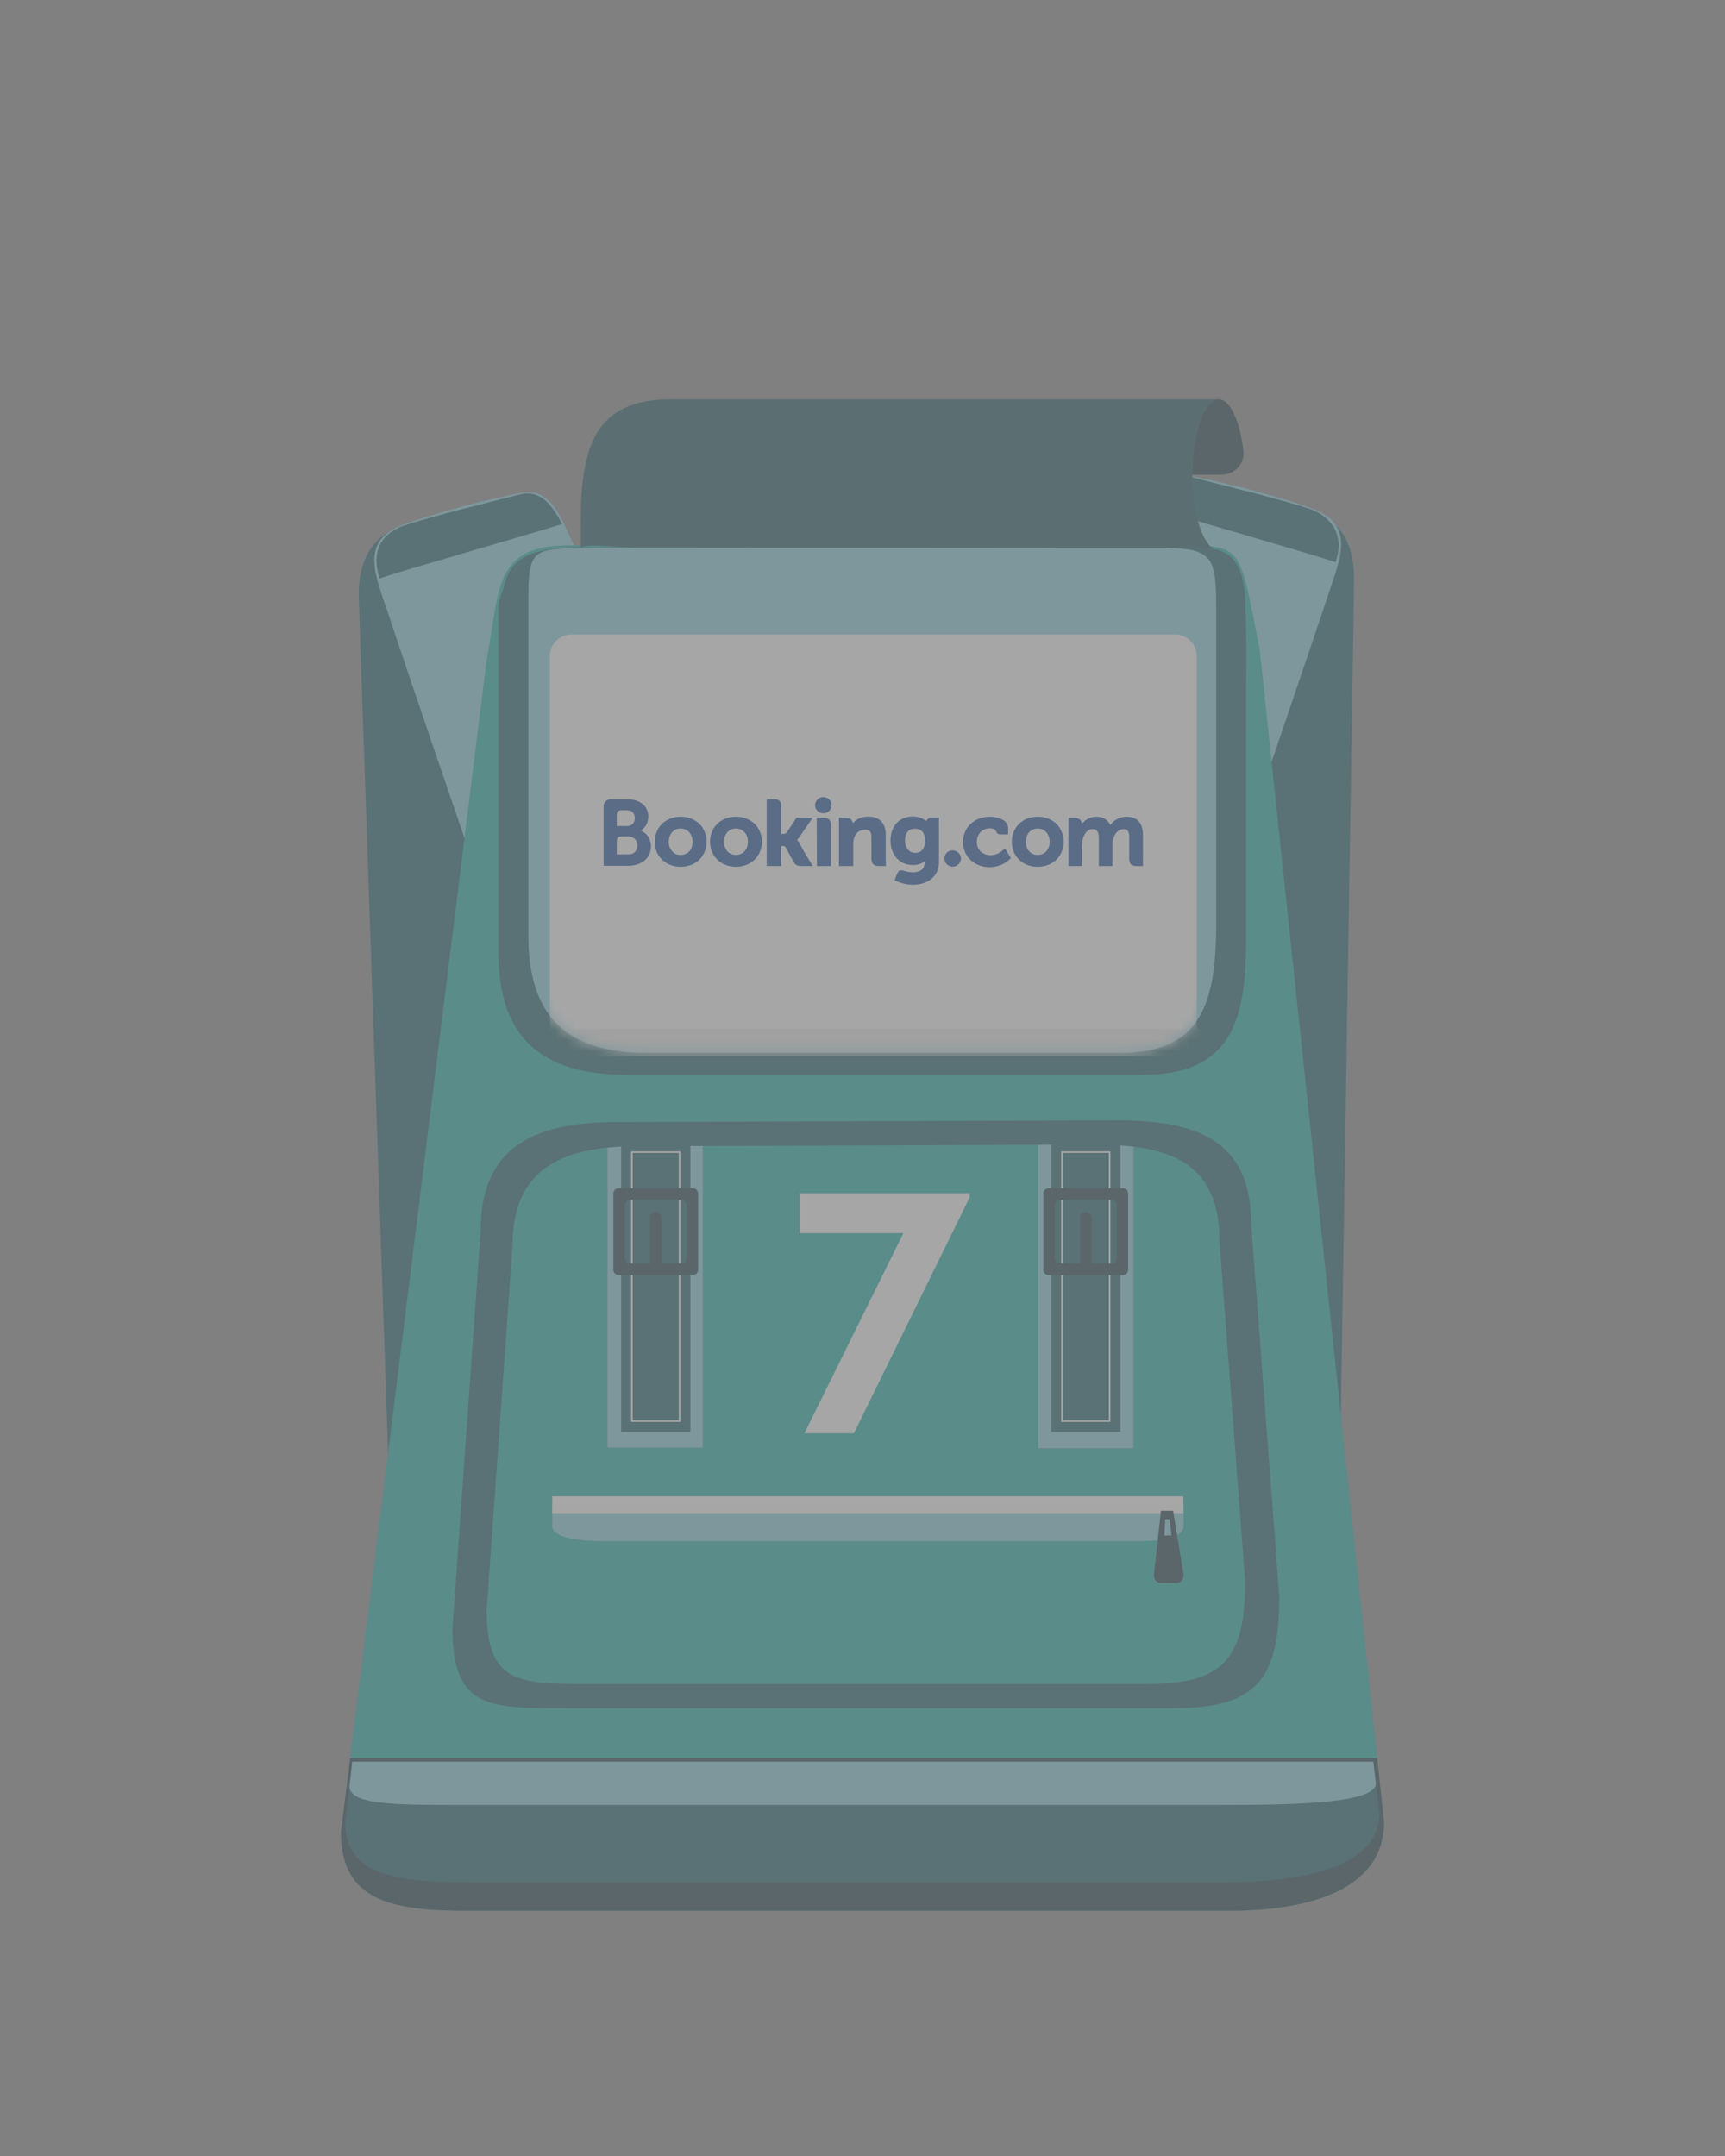 <svg width="160" height="200" viewBox="0 0 160 200" fill="none" xmlns="http://www.w3.org/2000/svg">
<rect x="0" y="0" width="160" height="200" fill="#808080" stroke="none"/>
<g opacity="0.3">
<g clip-path="url(#clip0_18468_66655)">
<path d="M111.119 137.049C111.055 141.059 113.582 144.351 116.762 144.401L118.398 144.426C121.578 144.477 124.205 141.267 124.272 137.26L125.594 53.931C125.658 49.921 123.856 47.418 119.894 46.806H116.735C113.554 46.756 112.508 49.71 112.444 53.722L111.121 137.05L111.119 137.049Z" fill="#004E5A"/>
<path d="M101.962 57.659C102.218 57.127 106.365 48.049 106.728 47.251C107.486 45.587 108.604 43.856 110.594 44.2C113.653 44.718 118.964 46.151 121.857 47.231C125.857 48.762 124.203 52.082 123.106 55.433C121.781 59.482 115.254 78.546 113.984 82.234" fill="#76CEDC"/>
<path d="M49.285 138.402C49.422 142.409 46.957 145.747 43.779 145.857L42.143 145.912C38.965 146.022 36.278 142.863 36.139 138.855L33.283 55.566C33.146 51.559 34.901 49.021 38.851 48.336L42.011 48.276C45.189 48.166 46.29 51.103 46.429 55.11L49.285 138.399V138.402Z" fill="#004E5A"/>
<path d="M57.153 59.151C56.897 58.619 52.75 49.541 52.387 48.743C51.629 47.079 50.511 45.348 48.521 45.692C45.462 46.21 40.15 47.643 37.258 48.723C33.258 50.252 34.912 53.574 36.008 56.925C37.333 60.971 43.86 80.038 45.131 83.724" fill="#76CEDC"/>
<path d="M128.373 169.024C128.373 175.466 121.069 177.254 114.007 177.254H43.482C36.42 177.254 31.627 176.401 31.627 169.96L45.132 61.242C46.409 54.667 45.703 50.593 52.767 50.593L110.772 50.554C115.33 50.781 115.044 51.235 116.847 60.288L128.37 169.024H128.373Z" fill="#00A79D"/>
<path d="M118.656 148.094C118.656 155.817 116.54 158.454 108.844 158.454H53.279C45.582 158.451 41.97 158.775 41.97 151.051L44.591 114.129C44.591 106.406 49.514 104.09 57.214 104.09L103.599 103.932C111.294 103.932 116.055 105.913 116.055 113.634L118.656 148.094Z" fill="#004E5A"/>
<path d="M115.538 56.769C115.506 55.135 115.428 53.087 114.395 51.902C114.085 51.544 113.625 51.237 113.18 51.079C112.549 50.854 111.606 50.893 110.948 50.781C110.077 50.747 109.049 50.74 107.822 50.74L65.541 50.772L52.77 50.795C48.233 51.013 47.218 52.407 46.709 54.513C46.508 55.192 46.369 55.382 46.236 56.099V88.34C46.236 96.143 50.083 99.706 58.18 99.706H105.929C114.026 99.706 115.582 94.981 115.582 87.175V78.652C115.582 76.077 115.577 73.503 115.582 70.929C115.589 68.462 115.589 65.998 115.587 63.531C115.587 61.527 115.614 59.521 115.559 57.518C115.552 57.282 115.548 57.032 115.543 56.768H115.539L115.538 56.769Z" fill="#004E5A"/>
<path d="M112.803 85.67C112.803 93.143 111.37 97.666 103.922 97.666H59.993C52.545 97.666 49.004 94.257 49.004 86.781V55.908C49.004 50.583 49.347 50.922 55.392 50.816L105.666 50.777C112.485 50.777 112.801 50.967 112.801 56.549V85.666L112.803 85.668V85.67Z" fill="#76CEDC"/>
<path d="M56.338 134.303V106.46C50.894 107.015 47.538 109.433 47.538 115.537L45.132 149.415C45.132 156.501 48.445 156.205 55.509 156.207H106.493C113.553 156.207 115.493 153.789 115.494 146.702L113.109 115.083C113.109 109.241 110.137 106.985 105.14 106.37V134.358H96.28V106.198L65.195 106.305V134.304H56.337L56.338 134.303Z" fill="#00A79D"/>
<path d="M74.17 114.395V110.689H89.946V111.063L79.202 132.959H74.612L83.792 114.395H74.17Z" fill="white"/>
<path d="M65.195 134.303V106.304L59.118 106.325C58.139 106.325 57.214 106.371 56.338 106.46V134.303H65.195Z" fill="#76CEDC"/>
<path d="M96.28 134.358V106.198L101.679 106.18C102.921 106.18 104.074 106.24 105.14 106.371V134.359L96.28 134.358Z" fill="#76CEDC"/>
<path d="M103.922 132.824V105.873H97.5V132.824H103.922Z" fill="#004E5A"/>
<path d="M102.922 106.873H98.5V131.824H102.922V106.873Z" stroke="white" stroke-width="0.15" stroke-miterlimit="10"/>
<path d="M128.373 169.024L127.744 163.087H32.482L31.628 169.962C31.628 176.404 36.421 177.256 43.483 177.256H114.006C121.07 177.256 128.371 175.468 128.371 169.027L128.373 169.024Z" fill="#002831"/>
<path d="M127.941 168.229L127.381 163.422H32.674L32.014 169.027C32.014 174.125 37.027 174.632 43.992 174.632H113.534C120.5 174.632 127.943 173.325 127.943 168.226L127.941 168.229Z" fill="#004E5A"/>
<path d="M127.616 165.425L127.383 163.422H32.673L32.419 165.698C32.419 167.52 37.027 167.431 43.991 167.431H113.533C120.499 167.431 127.615 167.25 127.615 165.427L127.616 165.425Z" fill="#76CEDC"/>
<path d="M109.795 141.499C109.795 142.446 108.48 142.953 105.954 142.953H55.796C53.269 142.953 51.221 142.535 51.221 141.589V139.521L109.792 139.484V141.499H109.795Z" fill="#76CEDC"/>
<path d="M52.139 48.611C51.412 47.274 50.391 45.477 48.44 45.812C45.246 46.644 40.476 47.767 37.403 48.781C33.841 50.092 35.143 53.361 35.205 53.657C38.18 52.669 49.621 49.425 52.139 48.609V48.611Z" fill="#004E5A"/>
<path d="M106.945 47.095C107.669 45.758 108.693 43.961 110.642 44.298C113.836 45.13 118.606 46.253 121.679 47.269C125.25 48.839 123.938 51.849 123.876 52.145C120.902 51.159 109.46 47.913 106.943 47.097L106.945 47.095Z" fill="#004E5A"/>
<path d="M51.223 139.583H109.762" stroke="white" stroke-width="1.56" stroke-miterlimit="10"/>
<path d="M64.037 132.824V105.873H57.613V132.824H64.037Z" fill="#004E5A"/>
<path d="M63.037 106.873H58.612V131.824H63.037V106.873Z" stroke="white" stroke-width="0.15" stroke-miterlimit="10"/>
<path d="M109.783 146.047L108.811 140.147H107.684L107.024 146.084C106.979 146.492 107.298 146.849 107.709 146.849H109.103C109.528 146.849 109.853 146.467 109.784 146.049L109.783 146.047ZM107.991 142.438L108.08 140.924H108.492L108.658 142.438H107.991Z" fill="#B2B2B2"/>
<path d="M109.783 146.047L108.811 140.147H107.684L107.024 146.084C106.979 146.492 107.298 146.849 107.709 146.849H109.103C109.528 146.849 109.853 146.467 109.784 146.049L109.783 146.047ZM107.991 142.438L108.08 140.924H108.492L108.658 142.438H107.991Z" fill="#002831"/>
<g style="mix-blend-mode:multiply">
<path d="M107.633 143.476C107.588 143.947 107.542 144.42 107.497 144.891C107.458 145.3 107.418 145.714 107.497 146.116C107.519 146.238 107.572 146.376 107.692 146.407C107.747 146.421 107.808 146.407 107.859 146.382C107.975 146.323 108.05 146.201 108.085 146.075C108.12 145.949 108.115 145.817 108.113 145.685C108.103 145.255 108.095 144.824 108.085 144.394C108.079 144.123 108.073 143.855 108.067 143.585C108.067 143.492 108.061 143.39 108.002 143.317C107.87 143.153 107.652 143.311 107.636 143.474L107.633 143.476Z" fill="#002831"/>
</g>
<path d="M113.167 37.041H113.026C113.074 37.041 113.12 37.054 113.167 37.062V37.041Z" fill="#02454F"/>
<path d="M110.601 44.034C110.601 40.172 111.687 37.042 113.026 37.042H62.228C55.212 37.042 53.861 41.377 53.861 48.539V50.78C54.908 50.405 56.574 50.78 59.255 50.78L109.529 50.819C111.232 50.849 111.953 50.848 112.674 50.945C111.502 50.452 110.601 47.55 110.601 44.034Z" fill="#02454F"/>
<path d="M113.18 51.026V50.998C113.154 51.003 113.128 51.01 113.102 51.012C113.129 51.017 113.153 51.02 113.18 51.026Z" fill="#02454F"/>
<path d="M113.026 51.026C113.052 51.026 113.076 51.015 113.102 51.012C112.955 50.985 112.814 50.963 112.674 50.944C112.789 50.992 112.906 51.026 113.026 51.026Z" fill="#02454F"/>
<path d="M113.026 37.041C111.687 37.041 110.601 40.172 110.601 44.033H113.336C114.521 44.033 115.464 43.004 115.328 41.826C115.008 39.046 114.098 37.041 113.026 37.041Z" fill="#002831"/>
<mask id="mask0_18468_66655" style="mask-type:luminance" maskUnits="userSpaceOnUse" x="49" y="50" width="64" height="48">
<path d="M112.803 85.67C112.803 93.143 111.37 97.666 103.922 97.666H59.993C52.545 97.666 49.004 94.257 49.004 86.781V55.908C49.004 50.583 49.347 50.922 55.392 50.816L105.666 50.777C112.485 50.777 112.801 50.967 112.801 56.549V85.666L112.803 85.668V85.67Z" fill="white"/>
</mask>
<g mask="url(#mask0_18468_66655)">
<path d="M109 58.86H53C51.895 58.86 51 59.755 51 60.86V95.951C51 97.056 51.895 97.951 53 97.951H109C110.104 97.951 111 97.056 111 95.951V60.86C111 59.755 110.104 58.86 109 58.86Z" fill="white"/>
<g clip-path="url(#clip1_18468_66655)">
<path d="M76.154 73.97C76.577 73.837 77.067 74.136 77.124 74.567C77.209 74.979 76.875 75.409 76.447 75.439C76.049 75.49 75.65 75.187 75.608 74.796C75.549 74.437 75.795 74.063 76.154 73.97Z" fill="#013B95"/>
<path d="M71.118 74.141C71.365 74.142 71.613 74.138 71.861 74.141C72.021 74.144 72.197 74.177 72.311 74.297C72.438 74.428 72.454 74.62 72.454 74.792C72.452 75.647 72.454 76.502 72.453 77.358C72.629 77.347 72.869 77.392 72.977 77.215C73.281 76.763 73.578 76.306 73.881 75.852C74.382 75.853 74.882 75.853 75.383 75.853C74.984 76.437 74.581 77.019 74.18 77.602C74.106 77.713 74.019 77.814 73.927 77.911C74.109 78.087 74.207 78.322 74.328 78.538C74.644 79.16 75.035 79.74 75.396 80.338C74.998 80.333 74.6 80.346 74.203 80.331C73.969 80.327 73.749 80.2 73.638 79.999C73.37 79.534 73.127 79.055 72.865 78.588C72.785 78.445 72.59 78.491 72.453 78.473C72.452 79.095 72.455 79.716 72.452 80.338C72.007 80.338 71.563 80.337 71.118 80.338C71.117 78.272 71.118 76.206 71.118 74.141Z" fill="#013B95"/>
<path d="M79.113 76.355C79.408 76.022 79.832 75.806 80.28 75.765C80.756 75.721 81.282 75.788 81.652 76.109C81.988 76.395 82.123 76.84 82.15 77.261C82.167 78.286 82.134 79.312 82.167 80.337C81.906 80.333 81.645 80.35 81.386 80.327C81.202 80.315 81.016 80.23 80.922 80.07C80.811 79.876 80.832 79.644 80.83 79.429C80.83 78.819 80.833 78.208 80.829 77.597C80.823 77.366 80.763 77.072 80.507 76.99C80.16 76.9 79.769 77.005 79.514 77.251C79.261 77.493 79.152 77.85 79.143 78.19C79.142 78.905 79.143 79.621 79.143 80.337C78.702 80.338 78.261 80.338 77.82 80.337V75.853C78.14 75.871 78.475 75.804 78.782 75.918C78.972 75.987 79.066 76.175 79.114 76.355H79.113Z" fill="#013B95"/>
<path d="M89.993 76.461C90.639 75.829 91.644 75.632 92.514 75.855C92.85 75.947 93.203 76.1 93.391 76.403C93.578 76.705 93.479 77.073 93.504 77.405C93.242 77.4 92.98 77.416 92.719 77.398C92.536 77.378 92.411 77.223 92.356 77.063C92.316 76.94 92.177 76.898 92.065 76.866C91.598 76.758 91.068 76.954 90.812 77.356C90.563 77.742 90.535 78.257 90.727 78.671C90.915 79.079 91.371 79.317 91.818 79.329C92.354 79.356 92.854 79.067 93.212 78.696C93.394 78.995 93.58 79.291 93.761 79.59C92.858 80.615 91.08 80.734 90.061 79.811C89.106 78.968 89.081 77.343 89.993 76.461L89.993 76.461Z" fill="#013B95"/>
<path d="M100.354 76.414C100.628 76.092 101.007 75.842 101.437 75.784C101.855 75.728 102.321 75.799 102.646 76.08C102.796 76.202 102.89 76.372 102.993 76.531C103.299 76.11 103.789 75.817 104.318 75.775C104.789 75.733 105.319 75.838 105.637 76.208C105.944 76.564 106.008 77.05 106.013 77.501C106.012 78.446 106.015 79.392 106.011 80.338C105.682 80.317 105.331 80.392 105.019 80.259C104.778 80.146 104.736 79.857 104.74 79.624C104.74 78.934 104.743 78.244 104.74 77.554C104.726 77.338 104.696 77.061 104.468 76.958C104.174 76.842 103.831 76.955 103.615 77.168C103.329 77.45 103.211 77.856 103.191 78.244C103.192 78.941 103.189 79.637 103.193 80.335C102.768 80.34 102.343 80.335 101.919 80.337C101.919 79.457 101.918 78.577 101.919 77.697C101.914 77.478 101.895 77.236 101.74 77.064C101.588 76.891 101.319 76.882 101.112 76.948C100.821 77.051 100.629 77.316 100.516 77.586C100.38 77.902 100.357 78.249 100.356 78.588C100.357 79.171 100.356 79.754 100.357 80.337C99.941 80.337 99.526 80.337 99.11 80.337C99.11 78.846 99.11 77.356 99.11 75.865C99.435 75.881 99.788 75.809 100.088 75.966C100.258 76.054 100.308 76.247 100.354 76.414L100.354 76.414Z" fill="#013B95"/>
<path d="M75.753 75.853C76.077 75.869 76.413 75.808 76.726 75.909C76.961 75.99 77.076 76.239 77.075 76.468C77.079 77.758 77.075 79.048 77.077 80.337C76.64 80.338 76.203 80.338 75.767 80.337C75.773 78.842 75.757 77.348 75.753 75.853Z" fill="#013B95"/>
<path d="M62.818 76.902C62.538 76.982 62.304 77.184 62.177 77.438C61.895 78.01 62.003 78.831 62.597 79.174C63.061 79.44 63.729 79.31 64.023 78.86C64.343 78.368 64.323 77.666 63.941 77.211C63.673 76.9 63.212 76.79 62.818 76.902ZM62.609 75.811C63.364 75.671 64.2 75.833 64.781 76.344C65.731 77.165 65.795 78.749 64.947 79.661C64.03 80.66 62.213 80.659 61.309 79.643C60.437 78.685 60.563 76.998 61.636 76.229C61.921 76.017 62.258 75.878 62.609 75.811Z" fill="#013B95"/>
<path d="M67.956 76.899C67.577 76.999 67.295 77.329 67.207 77.695C67.072 78.216 67.207 78.861 67.7 79.159C68.098 79.396 68.654 79.353 68.996 79.039C69.285 78.78 69.389 78.376 69.37 78.003C69.357 77.652 69.21 77.29 68.919 77.072C68.651 76.865 68.281 76.814 67.956 76.899ZM67.706 75.817C68.37 75.69 69.097 75.784 69.663 76.16C70.142 76.465 70.478 76.964 70.602 77.508C70.77 78.236 70.618 79.056 70.107 79.626C69.209 80.648 67.391 80.672 66.466 79.675C65.636 78.795 65.659 77.273 66.53 76.427C66.847 76.112 67.266 75.908 67.706 75.817Z" fill="#013B95"/>
<path d="M95.97 76.893C95.685 76.964 95.439 77.162 95.305 77.418C95.04 77.932 95.094 78.634 95.534 79.042C95.935 79.418 96.643 79.394 97.025 79.001C97.273 78.749 97.372 78.388 97.36 78.044C97.359 77.664 97.195 77.266 96.869 77.045C96.612 76.864 96.273 76.823 95.97 76.893ZM95.765 75.805C96.519 75.675 97.349 75.846 97.92 76.363C98.853 77.192 98.906 78.765 98.058 79.67C97.144 80.654 95.353 80.656 94.444 79.663C93.616 78.768 93.654 77.224 94.558 76.391C94.887 76.082 95.317 75.882 95.765 75.805Z" fill="#013B95"/>
<path d="M84.481 76.945C84.186 77.054 84.022 77.355 83.972 77.646C83.902 78.033 83.952 78.468 84.199 78.79C84.517 79.212 85.261 79.234 85.582 78.805C85.801 78.502 85.812 78.11 85.785 77.755C85.759 77.455 85.636 77.122 85.343 76.981C85.077 76.859 84.756 76.844 84.481 76.945ZM83.823 75.898C84.498 75.635 85.347 75.685 85.906 76.17C85.984 76.02 86.119 75.894 86.293 75.863C86.557 75.819 86.826 75.849 87.091 75.84C87.092 77.215 87.092 78.59 87.092 79.964C87.092 80.466 86.937 80.984 86.581 81.356C86.121 81.846 85.425 82.052 84.761 82.074C84.142 82.084 83.519 81.939 82.977 81.646C83.081 81.396 83.162 81.135 83.293 80.897C83.359 80.772 83.51 80.708 83.649 80.733C83.869 80.771 84.076 80.862 84.299 80.89C84.691 80.947 85.134 80.939 85.463 80.698C85.713 80.512 85.79 80.187 85.772 79.894C85.353 80.237 84.77 80.296 84.249 80.204C83.726 80.11 83.253 79.79 82.974 79.349C82.597 78.76 82.523 78.022 82.665 77.35C82.792 76.727 83.207 76.138 83.823 75.898L83.823 75.898Z" fill="#013B95"/>
<path d="M57.366 77.66C57.235 77.741 57.214 77.903 57.21 78.041C57.209 78.446 57.211 78.85 57.211 79.253C57.592 79.251 57.973 79.256 58.355 79.252C58.615 79.247 58.881 79.112 59.004 78.882C59.19 78.533 59.153 78.042 58.836 77.777C58.577 77.564 58.218 77.591 57.902 77.589C57.724 77.597 57.525 77.56 57.366 77.66ZM57.33 75.26C57.223 75.352 57.214 75.5 57.21 75.63C57.209 75.963 57.211 76.296 57.21 76.629C57.542 76.627 57.873 76.633 58.205 76.627C58.404 76.623 58.603 76.538 58.725 76.382C58.964 76.062 58.951 75.536 58.609 75.29C58.376 75.123 58.072 75.17 57.801 75.162C57.643 75.166 57.454 75.141 57.33 75.26ZM55.988 74.794C55.966 74.446 56.291 74.132 56.643 74.141C57.181 74.141 57.718 74.14 58.256 74.141C58.786 74.152 59.346 74.305 59.721 74.69C60.298 75.273 60.263 76.308 59.668 76.867C59.598 76.931 59.524 76.99 59.452 77.05C59.758 77.201 60.042 77.418 60.194 77.726C60.471 78.278 60.438 78.982 60.086 79.496C59.698 80.058 58.978 80.297 58.31 80.312C57.536 80.314 56.762 80.312 55.988 80.313C55.988 78.473 55.989 76.634 55.988 74.794H55.988V74.794Z" fill="#013B95"/>
<path d="M88.159 78.912C88.6 78.779 89.101 79.121 89.125 79.572C89.171 79.968 88.844 80.358 88.436 80.385C88.034 80.435 87.634 80.121 87.599 79.726C87.546 79.367 87.798 78.998 88.159 78.912Z" fill="#013B95"/>
</g>
<path d="M119.507 95.44H40.493V97.802H119.507V95.44Z" fill="#EDEDED"/>
</g>
<path d="M56.895 110.717V117.789C56.895 118.065 57.119 118.289 57.395 118.289H64.256C64.532 118.289 64.756 118.065 64.756 117.789V110.717C64.756 110.441 64.532 110.217 64.256 110.217H57.395C57.119 110.217 56.895 110.441 56.895 110.717ZM63.201 117.208H58.446C58.17 117.208 57.946 116.984 57.946 116.708V111.798C57.946 111.522 58.17 111.298 58.446 111.298H63.201C63.477 111.298 63.701 111.522 63.701 111.798V116.708C63.701 116.984 63.477 117.208 63.201 117.208Z" fill="#002831"/>
<path d="M61.355 117.586V112.972C61.355 112.671 61.118 112.428 60.825 112.428C60.532 112.428 60.295 112.671 60.295 112.972V117.586H61.355Z" fill="#002831"/>
<path d="M96.781 110.717V117.789C96.781 118.065 97.005 118.289 97.281 118.289H104.142C104.418 118.289 104.642 118.065 104.642 117.789V110.717C104.642 110.441 104.418 110.217 104.142 110.217H97.281C97.005 110.217 96.781 110.441 96.781 110.717ZM103.088 117.208H98.333C98.057 117.208 97.833 116.984 97.833 116.708V111.798C97.833 111.522 98.057 111.298 98.333 111.298H103.088C103.364 111.298 103.588 111.522 103.588 111.798V116.708C103.588 116.984 103.364 117.208 103.088 117.208Z" fill="#002831"/>
<path d="M101.241 117.586V112.972C101.241 112.671 101.004 112.428 100.711 112.428C100.418 112.428 100.181 112.671 100.181 112.972V117.586H101.241Z" fill="#002831"/>
</g>
</g>
<defs>
<clipPath id="clip0_18468_66655">
<rect width="160" height="200" rx="8" fill="white"/>
</clipPath>
<clipPath id="clip1_18468_66655">
<rect width="50.027" height="8.136" fill="white" transform="translate(55.987 73.938)"/>
</clipPath>
</defs>
</svg>
